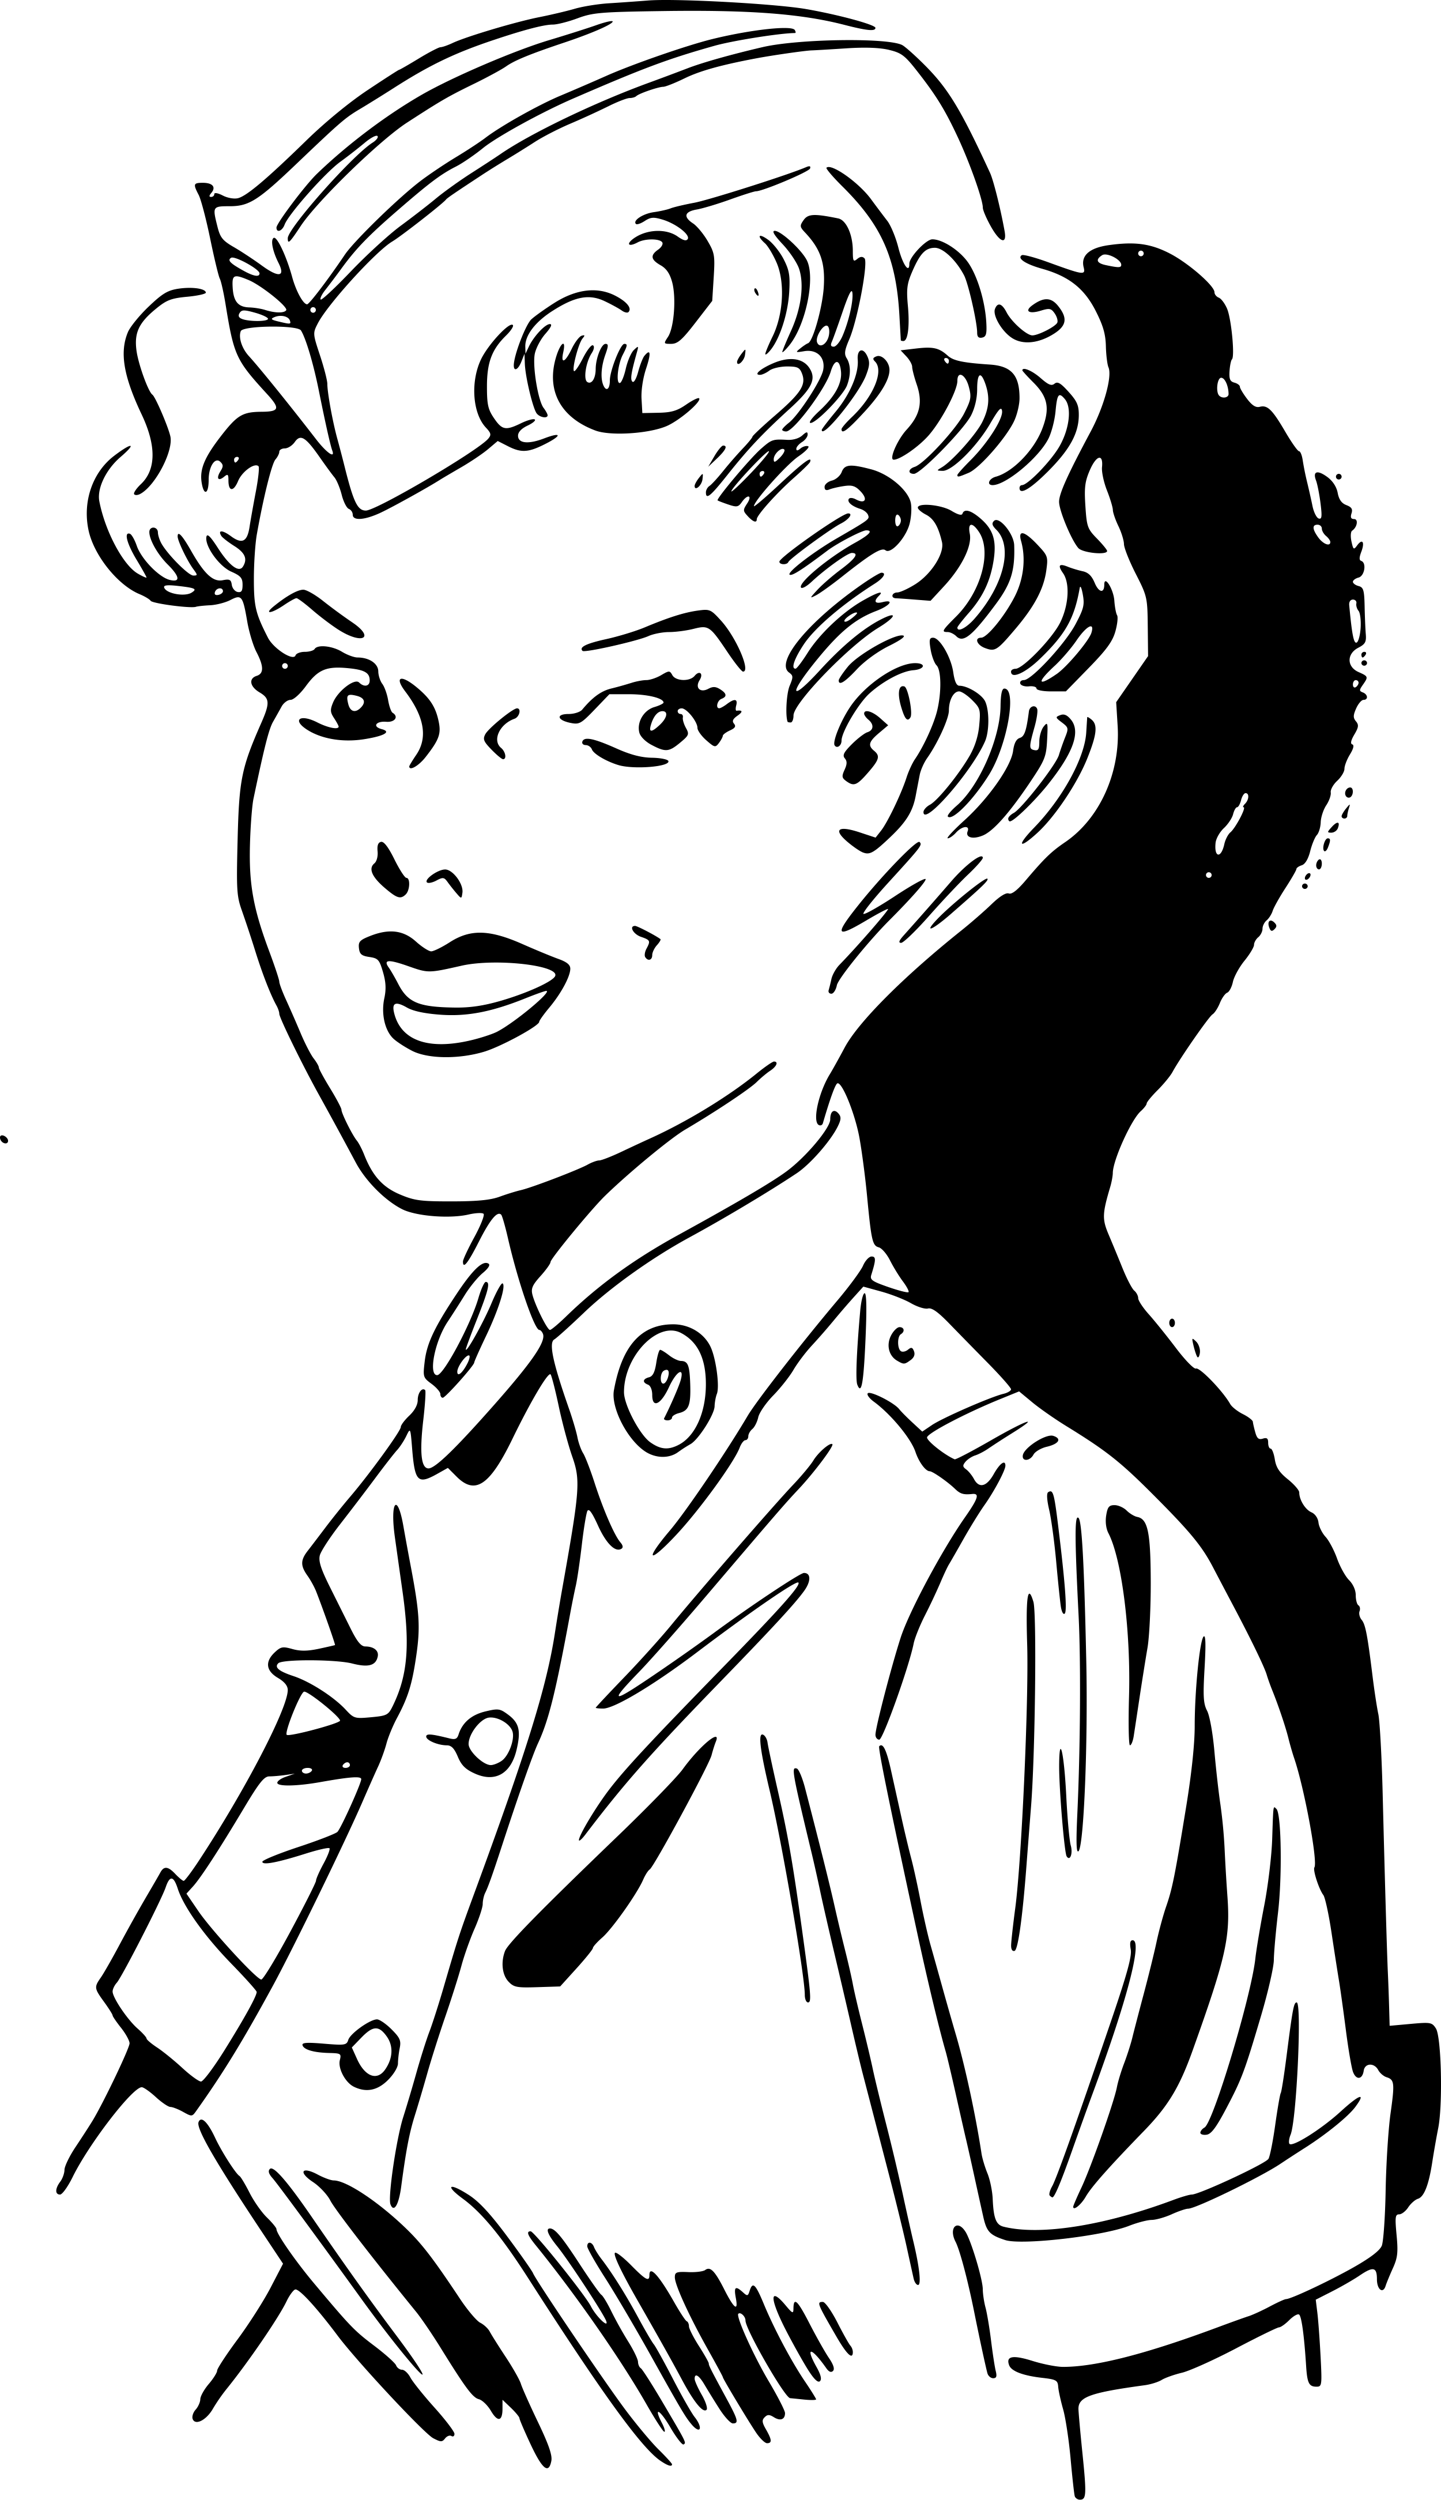 <svg xmlns="http://www.w3.org/2000/svg" width="172.224" height="298.74" viewBox="0 0 161.46 280.069"><path d="M74.108.002c-.607.006-1.118.024-1.502.055-1.218.097-3.196.238-4.393.312-1.198.075-2.907.35-3.8.61-.89.26-2.689.685-3.994.944-2.652.526-8.172 2.173-9.703 2.894-.55.259-1.157.47-1.351.47-.195 0-1.292.57-2.438 1.266-1.147.697-2.138 1.266-2.203 1.266-.065 0-1.653 1.023-3.529 2.273-2.081 1.387-4.769 3.596-6.893 5.668-4.42 4.307-6.66 6.2-7.629 6.443-.438.11-1.171-.018-1.713-.298-.54-.279-.947-.35-.947-.165 0 .179-.16.325-.355.325-.25 0-.242-.136.027-.46.54-.65.136-1.123-.957-1.123-1.06 0-1.106.133-.467 1.358.254.485.833 2.685 1.287 4.888.453 2.203.94 4.228 1.083 4.5.142.27.431 1.56.643 2.867.936 5.757 1.162 6.245 4.648 10.051 1.493 1.63 1.387 1.976-.606 1.99-2.13.014-2.731.37-4.52 2.673-1.897 2.443-2.452 3.784-2.194 5.306.25 1.485.778 1.247.778-.351 0-1.501.72-2.601 1.316-2.013.335.33.335.524 0 1.06-.497.795-.248 1.153.418.601.41-.341.482-.28.482.411 0 1.268.566 1.304 1.082.07.445-1.064 1.857-2.086 2.288-1.654.111.11-.023 1.38-.297 2.82-.275 1.442-.594 3.235-.71 3.988-.256 1.665-.839 1.95-2.094 1.021-.939-.694-1.487-.706-1.065-.023.119.193.774.703 1.456 1.133 1.215.767 1.5 1.456.959 2.311-.446.703-1.517-.1-2.812-2.11-.831-1.29-1.193-1.64-1.275-1.237-.208 1.025 1.415 3.302 2.785 3.907 1.055.465 1.266.71 1.266 1.47 0 .698-.13.888-.554.807-.305-.058-.599-.42-.654-.803-.083-.586-.244-.668-1.01-.515-1.089.218-2.076-.699-3.548-3.293-.984-1.736-1.52-2.304-1.508-1.601.01.516 1.064 2.706 1.764 3.659.487.663.486.712-.01.712-.539 0-2.866-2.34-3.57-3.59-.212-.376-.39-.933-.396-1.238-.014-.693-.96-.74-.96-.047 0 .872.927 2.51 2.058 3.635 1.358 1.352 1.45 2.025.236 1.731-1.207-.293-3.195-2.346-3.704-3.826-.233-.678-.58-1.285-.773-1.35-.681-.226-.336 1.106.758 2.922.61 1.012 1.108 1.902 1.108 1.978 0 .075-.44-.12-.979-.434-1.648-.963-3.664-4.755-4.308-8.104-.277-1.436.743-3.56 2.384-4.967 1.847-1.583 1.305-1.674-.728-.122-2.428 1.854-3.555 5.149-2.859 8.364.604 2.79 3.254 6.105 5.696 7.126.587.245 1.151.582 1.254.748.19.306 4.493.877 5.08.674.174-.06.886-.138 1.583-.172.696-.033 1.72-.298 2.277-.586 1.255-.65 1.39-.477 1.886 2.408.203 1.178.666 2.713 1.03 3.412.833 1.596.841 2.419.03 2.676-.928.295-.772 1.207.317 1.85 1.145.677 1.176 1.198.2 3.414-2.216 5.031-2.484 6.343-2.654 13.014-.146 5.745-.107 6.394.494 8.072a146.521 146.521 0 011.493 4.516c.8 2.56 1.71 4.888 2.377 6.09.168.302.305.71.305.905 0 .44 2.521 5.6 4.394 8.991a590.358 590.358 0 014.176 7.677c1.101 2.063 3.242 4.223 5.166 5.213 1.546.796 5.33 1.103 7.475.609.783-.181 1.538-.215 1.677-.077.14.14-.322 1.308-1.024 2.597-.703 1.288-1.28 2.52-1.282 2.738-.01.91.547.215 1.787-2.228 1.257-2.478 2.059-3.445 2.494-3.01.11.11.456 1.317.768 2.68 1.096 4.784 2.965 10.235 3.508 10.235.13 0 .311.2.404.443.368.957-1.539 3.598-6.876 9.529-3.43 3.81-5.285 5.54-5.946 5.54-.825 0-1.014-1.739-.588-5.407.205-1.761.3-3.274.213-3.361-.345-.346-.834.304-.834 1.11 0 .538-.35 1.186-.95 1.75-.522.494-.95 1.067-.95 1.276 0 .44-3.5 5.261-5.65 7.783-.81.949-2.068 2.516-2.796 3.482-.728.966-1.618 2.135-1.978 2.597-.818 1.051-.824 1.673-.03 2.789.345.483.786 1.288.982 1.79.79 2.022 2.169 5.945 2.103 5.985-.038.023-.853.21-1.81.414-1.272.27-2.07.279-2.962.03-1.09-.306-1.3-.266-1.978.37-1.111 1.044-.986 2.072.35 2.86.738.436 1.107.889 1.107 1.36 0 2.067-4.833 11.342-9.986 19.164-.807 1.225-1.561 2.225-1.676 2.222-.115-.003-.55-.365-.965-.803-.798-.841-1.257-.875-1.657-.123-.134.251-.871 1.524-1.639 2.83a172.148 172.148 0 00-2.913 5.224c-.834 1.567-1.781 3.227-2.104 3.689-.767 1.1-.753 1.21.363 2.75.523.721.95 1.399.95 1.506 0 .107.427.734.95 1.393.522.66.95 1.44.95 1.732 0 .55-2.975 6.764-4.173 8.715-.374.61-1.227 1.926-1.894 2.925-.668 1-1.22 2.14-1.225 2.533-.006.394-.219.992-.475 1.33-.587.777-.596 1.443-.02 1.443.245 0 .883-.89 1.417-1.979 1.817-3.7 6.708-10.053 7.737-10.049.205.001.916.5 1.578 1.108.663.609 1.4 1.106 1.637 1.106.237 0 .877.25 1.422.554.959.536 1.006.534 1.442-.079 3.062-4.303 5.239-7.856 8.63-14.087 2.234-4.108 8.125-16.204 10.02-20.577.642-1.48 1.431-3.26 1.755-3.957.323-.697.742-1.85.93-2.562.187-.713.714-1.996 1.171-2.85 1.272-2.378 1.715-3.819 2.185-7.093.451-3.15.347-4.78-.64-9.972-.265-1.393-.63-3.387-.813-4.432-.672-3.856-1.518-2.796-.959 1.202.2 1.429.585 4.164.857 6.08.86 6.074.579 9.418-1.08 12.82-.508 1.044-.65 1.12-2.437 1.287-1.83.17-1.933.14-2.848-.846-1.336-1.439-3.986-3.143-5.85-3.762-1.657-.55-2.164-.979-1.702-1.44.459-.46 6.464-.438 8.288.03 1.818.466 2.653.23 2.857-.804.126-.643-.449-1.1-1.393-1.107-.479-.004-.91-.526-1.637-1.984l-2.332-4.676c-1.016-2.04-1.292-2.904-1.131-3.544.117-.465 1.135-2.029 2.264-3.475a337.75 337.75 0 003.934-5.162c1.035-1.393 2.142-2.814 2.458-3.158.317-.344.782-1.056 1.036-1.583.457-.95.463-.937.653 1.417.3 3.715.637 4.051 2.827 2.82l1.177-.661.978.978c2.09 2.09 3.72.987 6.262-4.245 2.037-4.191 4.004-7.515 4.267-7.21.116.135.529 1.741.916 3.57.387 1.827 1.064 4.356 1.506 5.618.949 2.714.874 3.679-1.194 15.275a265 265 0 00-.754 4.59c-.927 5.97-3.125 13.054-9.035 29.124-1.677 4.56-1.812 4.976-3.449 10.587-.53 1.819-1.24 4.027-1.576 4.907-.337.88-.992 2.954-1.457 4.608a172.158 172.158 0 01-1.457 4.907c-.773 2.4-1.744 9.008-1.44 9.798.376.982.927.083 1.199-1.956.553-4.143.91-6.014 1.527-7.983.358-1.14.992-3.286 1.41-4.766.416-1.48 1.321-4.329 2.01-6.33.69-2.003 1.502-4.567 1.807-5.7.304-1.13.965-2.994 1.469-4.14.503-1.145.915-2.393.915-2.774 0-.38.124-.939.275-1.241.335-.671.818-2.026 1.834-5.14 1.885-5.78 3.49-10.346 4.087-11.627 1.205-2.587 1.984-5.733 3.627-14.648.176-.958.45-2.311.608-3.008.158-.696.462-2.762.674-4.59.213-1.828.494-3.53.624-3.782.166-.318.527.18 1.186 1.634.916 2.018 1.936 3.032 2.624 2.606.218-.134.178-.382-.118-.726-.67-.78-1.922-3.666-2.883-6.649-.468-1.454-1.046-2.95-1.282-3.324-.237-.374-.526-1.18-.643-1.788-.117-.61-.537-2.034-.933-3.166-1.838-5.256-2.302-7.442-1.655-7.809.257-.145 1.754-1.494 3.327-2.998 2.941-2.812 7.579-6.125 11.758-8.4 4.007-2.182 8.963-5.143 12.07-7.212 1.501-1 3.77-3.58 4.586-5.214.392-.786.416-1.094.115-1.457-.499-.6-.943-.303-.943.633 0 .964-2.648 4.134-4.816 5.764-1.623 1.221-5.517 3.513-12.193 7.177-5.003 2.746-8.96 5.619-12.575 9.129-.863.838-1.681 1.523-1.82 1.523-.297 0-1.662-2.75-1.966-3.96-.171-.682.002-1.077.91-2.082.616-.682 1.12-1.39 1.12-1.572 0-.37 4.59-5.942 6.115-7.423 2.685-2.608 7.337-6.45 8.978-7.415 3.39-1.994 7.217-4.541 8.017-5.335.435-.432 1.112-.998 1.503-1.256.723-.477.95-1.031.424-1.031-.158 0-1.033.605-1.944 1.345-3.187 2.59-7.894 5.453-12.013 7.307-.61.275-2.023.933-3.142 1.463-1.12.53-2.237.965-2.484.965-.247 0-.828.21-1.29.467-1.089.605-6.299 2.594-7.505 2.865-.513.116-1.574.445-2.357.731-1.037.38-2.503.522-5.382.525-3.5.003-4.17-.088-5.8-.778-1.926-.814-3.068-2.085-3.997-4.443-.24-.61-.61-1.322-.823-1.583-.52-.64-1.726-3.06-1.726-3.464 0-.178-.57-1.255-1.266-2.393-.697-1.138-1.267-2.19-1.267-2.337 0-.147-.263-.608-.585-1.023-.322-.415-.975-1.681-1.451-2.813a157.298 157.298 0 00-1.63-3.726c-.421-.918-.766-1.844-.767-2.058 0-.214-.508-1.742-1.126-3.396-1.78-4.765-2.275-7.485-2.162-11.872.054-2.089.232-4.44.396-5.223 1.22-5.816 1.726-7.806 2.196-8.63.297-.52.725-1.285.952-1.698.227-.413.679-.752 1.002-.752.34 0 1.073-.659 1.73-1.554 1.336-1.82 2.263-2.222 4.623-2.006 1.925.176 2.52.503 2.52 1.383 0 .665-.63.787-1.188.23-.5-.5-2.381.946-2.918 2.243-.34.82-.323 1.086.112 1.749.282.43.512.858.512.951 0 .371-1.2.136-2.383-.468-2.012-1.025-2.9-.247-1.02.894 1.63.99 3.969 1.353 6.294.98 2.252-.36 3.053-.832 1.92-1.129-1.05-.274-.64-.912.527-.818.967.078 1.42-.572.705-1.013-.159-.098-.383-.735-.498-1.414-.115-.68-.407-1.498-.65-1.818-.243-.321-.447-.953-.452-1.403-.01-.878-1.02-1.554-2.32-1.556-.384 0-1.164-.286-1.734-.633-1.102-.672-2.755-.842-3.08-.316-.107.174-.602.316-1.1.316-.497 0-.964.179-1.038.396-.23.683-2.46-.745-3.091-1.978-1.39-2.717-1.577-3.502-1.577-6.606 0-1.706.15-3.945.332-4.975.73-4.116 1.672-7.915 2.083-8.388.24-.275.434-.667.434-.87 0-.204.277-.372.616-.372.338 0 .838-.318 1.111-.707.647-.924 1.205-.587 2.793 1.686.657.942 1.403 1.961 1.657 2.264.253.304.62 1.184.815 1.957.195.773.553 1.482.797 1.576a.752.752 0 01.442.654c0 .701 1.318.611 3.09-.21 1.295-.601 5.27-2.804 6.724-3.727.261-.165 1.33-.796 2.374-1.401 1.045-.606 2.385-1.51 2.978-2.011l1.078-.91 1.126.573c1.509.77 2.298.724 4.199-.24 1.92-.973 1.83-1.37-.14-.618-1.762.673-2.91.552-2.91-.307 0-.406.384-.81 1.078-1.138.592-.28.947-.589.79-.687-.159-.097-.847.095-1.53.427-1.727.84-2.123.766-3.028-.563-.673-.986-.792-1.522-.792-3.559 0-2.696.545-4.146 2.148-5.713.535-.523.873-1.05.752-1.17-.385-.386-2.788 2.209-3.568 3.853-1.195 2.522-.942 6.052.549 7.639.578.615.621.81.274 1.23-1.128 1.358-12.54 8.067-13.723 8.067-.94 0-1.39-.947-2.416-5.065-.195-.784-.55-2.137-.79-3.008-.522-1.905-1.112-5.15-1.112-6.123 0-.387-.369-1.821-.82-3.186-.812-2.457-.814-2.49-.237-3.607 1.1-2.13 6.494-8.058 8.326-9.152 1.013-.605 5.643-4.218 6.027-4.703.146-.185.86-.673 4.138-2.828a92.849 92.849 0 012.727-1.703c.838-.502 2.236-1.373 3.107-1.937.87-.564 2.651-1.48 3.957-2.034a92.736 92.736 0 004.24-1.941c1.025-.513 2.105-.932 2.4-.932.295 0 .633-.097.752-.216.29-.29 2.463-1.04 3.03-1.045.247-.003 1.316-.427 2.374-.943 1.717-.836 4.029-1.484 7.94-2.227 1.864-.354 5.602-.891 6.33-.91.349-.01 2.077-.112 3.842-.227 2.116-.14 3.747-.082 4.795.17 1.391.333 1.777.623 3.12 2.336 2.167 2.762 3.155 4.365 4.604 7.471 1.339 2.87 2.79 6.956 2.795 7.868.002.3.435 1.297.962 2.217.984 1.715 1.75 1.936 1.48.427-.445-2.486-1.247-5.7-1.63-6.532-3.24-7.028-4.651-9.373-7.19-11.945-1.108-1.122-2.299-2.19-2.647-2.375-1.612-.852-11.67-.704-15.67.23-3.539.827-6.723 1.725-8.39 2.368a301.451 301.451 0 01-4.273 1.598c-6.11 2.227-13.366 5.715-16.726 8.039-.464.32-1.912 1.266-3.218 2.101-1.306.836-3.086 2.112-3.957 2.836-.87.725-2.654 2.105-3.963 3.069-1.309.963-3.82 3.26-5.58 5.103-1.76 1.844-3.285 3.268-3.389 3.164-.103-.103.128-.587.515-1.074a94.908 94.908 0 001.812-2.404c1.659-2.272 3.012-3.671 6.331-6.544 3.591-3.109 4.802-4.017 6.513-4.889.709-.36 2.062-1.285 3.007-2.053 1.568-1.274 6.559-4.017 10.108-5.556C72.155 7.6 74.795 6.615 80.046 5.133c2.068-.583 7.411-1.43 9.028-1.43.105 0 .094-.154-.024-.344-.334-.542-4.891-.043-9.183 1.005-2.831.691-8.945 2.81-11.927 4.134a308.227 308.227 0 01-5.138 2.221c-2.436 1.017-6.677 3.396-8.398 4.712-.61.466-2.105 1.448-3.324 2.183-1.219.735-2.998 1.93-3.955 2.657-2.459 1.866-7.442 6.716-8.48 8.254-1.889 2.8-3.996 5.57-4.235 5.57-.435 0-1.246-1.484-1.677-3.067-.63-2.311-1.71-4.596-2.07-4.373-.367.226-.123 1.482.545 2.807.785 1.557.03 1.678-1.861.297-.931-.68-2.352-1.615-3.157-2.08-1.24-.716-1.518-1.062-1.82-2.262-.575-2.285-.56-2.312 1.381-2.312 2.149 0 3.173-.65 7.431-4.713 4.964-4.736 5.484-5.187 7.135-6.169.87-.517 2.58-1.579 3.798-2.358 4.042-2.586 6.831-3.926 11.239-5.398 3.443-1.15 5.609-1.713 6.595-1.713.476 0 1.716-.315 2.755-.701 1.716-.637 2.58-.712 9.486-.812 9.777-.143 15.558.294 20.399 1.54 2.567.661 3.501.752 3.501.34 0-.35-4.158-1.477-7.755-2.102C87.315.494 78.355-.038 74.108.002zm-5.602 2.364c-.277.012-.926.181-1.677.447-1.001.354-3.387 1.112-5.302 1.685-3.868 1.158-10.808 4.13-14.242 6.102-3.998 2.295-8.347 5.574-11.776 8.878-1.307 1.258-4.531 5.542-4.531 6.018 0 .633.641.401.911-.328.43-1.16 4.524-5.786 6.211-7.017a60.143 60.143 0 002.77-2.157c.651-.55 1.292-.89 1.424-.754.131.135-.118.472-.553.747-2.242 1.418-9.497 9.595-9.497 10.703 0 .717.193.533 1.458-1.38 1.833-2.772 8.848-9.592 11.906-11.574 3.852-2.497 4.568-2.913 7.53-4.36 1.48-.724 3.09-1.599 3.578-1.944.943-.669 2.704-1.388 6.552-2.677 3.024-1.013 5.381-2.04 5.381-2.347 0-.033-.05-.046-.143-.042zM90.655 18.63c-.081.004-.2.04-.357.108-2.017.863-10.827 3.665-12.51 3.98-1.109.206-2.3.489-2.649.627-.348.14-1.193.33-1.877.425-1.217.17-2.39.94-2.01 1.32.105.105.55-.043.986-.329.665-.435.99-.46 2.006-.155 1.503.452 3.11 1.697 2.813 2.178-.153.248-.496.162-1.119-.28-1.212-.864-3.249-.84-4.696.053-1.134.702-.946 1.217.218.594.816-.437 2.474-.434 2.745.004.117.188-.089.552-.456.81-.91.636-.835 1.125.265 1.751.656.373 1.037.93 1.3 1.9.469 1.734.216 5.083-.463 6.119-.51.778-.504.792.36.79.718-.002 1.215-.438 2.735-2.408l1.857-2.406.165-2.635c.152-2.442.102-2.74-.685-4.084-.467-.797-1.2-1.678-1.626-1.958-1.122-.735-.966-1.325.41-1.56.653-.112 2.337-.617 3.743-1.123 1.405-.505 2.71-.92 2.898-.92.753 0 5.933-2.183 6.056-2.553.058-.174.025-.256-.11-.249zm2.26.085c-.137-.013-.243.01-.31.077-.09.09.72 1.042 1.802 2.114 4.4 4.365 6.012 8.021 6.37 14.455l.157 2.77c.003.043.133.079.288.079.504 0 .715-1.653.504-3.939-.174-1.885-.1-2.482.476-3.817.886-2.056 1.489-2.69 2.553-2.69.915 0 2.396 1.403 3.274 3.102.473.914 1.458 5.24 1.458 6.404 0 .47.165.636.554.556.45-.093.539-.403.473-1.646-.125-2.374-.98-5.225-2.017-6.733-.943-1.371-2.875-2.634-4.03-2.634-.698 0-2.578 1.99-2.578 2.729 0 1.188-.76.07-1.235-1.813-.286-1.136-.845-2.484-1.243-2.994-.397-.511-1.216-1.6-1.82-2.422-1.198-1.632-3.713-3.507-4.676-3.598zm-1.759 5.38c-.571.028-.868.213-1.115.566-.45.643-.436.753.184 1.413 1.726 1.837 2.254 3.395 2.074 6.121-.152 2.297-1.218 6.08-1.765 6.264-.148.05-.538.31-.867.577-.561.456-.534.475.437.312 1.45-.245 2.41.717 2.127 2.128-.238 1.18-2.747 5.032-3.835 5.888-.414.326-.753.679-.753.784 0 .106.2.192.442.192.85 0 4.422-4.791 4.992-6.695.43-1.435 1.013-1.449 1.154-.028.132 1.33-.68 2.81-2.428 4.428-.833.77-1.25 1.345-.976 1.345.653 0 3.667-3.113 4.08-4.214.438-1.167.424-2.299-.036-3.036-.298-.476-.24-.897.292-2.134.919-2.137 2.14-8.624 1.704-9.06-.233-.232-.48-.211-.82.072-.428.354-.49.24-.49-.91 0-1.822-.735-3.452-1.64-3.637-1.345-.275-2.19-.404-2.761-.376zm-4.348 1.769c-.353 0-.065.483.906 1.521.783.837 1.603 2.069 1.824 2.738.584 1.77.238 4.422-.908 6.949-.542 1.196-.981 2.262-.975 2.369.006.106.352-.223.769-.733 1.872-2.29 2.97-7.628 1.969-9.565-.618-1.195-2.896-3.28-3.585-3.28zm-1.562.561c-.258-.031-.14.286.469.837.332.3.92 1.282 1.306 2.18.95 2.208.752 5.792-.457 8.263-.45.922-.816 1.804-.813 1.961.004.157.287-.071.63-.506 1.03-1.311 1.907-4.057 2.046-6.413.111-1.87.014-2.454-.61-3.682-.408-.803-1.184-1.785-1.724-2.182-.402-.295-.692-.439-.847-.458zm41.447.85c-.74-.004-1.547.062-2.473.193-2.152.304-3.126 1.166-2.8 2.478.227.913-.004.88-3.982-.568-1.46-.531-2.785-.886-2.944-.788-.564.349.4.997 2.26 1.518 3.005.843 4.73 2.199 6.013 4.721.833 1.639 1.11 2.592 1.144 3.957.025.99.156 2.055.29 2.368.434 1.012-.509 4.42-1.987 7.187-2.603 4.869-3.547 6.966-3.547 7.882 0 .976 1.37 4.273 2.152 5.176.473.547 3.23.828 3.23.33 0-.123-.511-.748-1.135-1.387-1.065-1.09-1.146-1.319-1.299-3.654-.135-2.074-.05-2.747.503-4.021.732-1.685 1.518-1.87 1.359-.32-.053.519.196 1.688.554 2.596.358.908.656 1.895.662 2.194.006.298.286 1.112.622 1.809.337.696.617 1.605.623 2.02.006.415.6 1.911 1.321 3.324 1.278 2.506 1.311 2.652 1.345 5.894l.035 3.324-1.787 2.582-1.787 2.582.163 2.641c.324 5.233-2.003 10.396-5.875 13.039-1.575 1.075-2.29 1.767-4.447 4.308-.932 1.097-1.548 1.571-1.877 1.445-.312-.12-1.013.318-1.937 1.21-.796.769-2.315 2.092-3.376 2.94-6.51 5.207-11.565 10.28-13.08 13.126-.594 1.116-1.34 2.457-1.658 2.98-1.256 2.062-1.957 5.24-1.252 5.676.195.12.409.032.476-.196.849-2.892 1.408-4.417 1.638-4.469.538-.12 1.972 3.443 2.458 6.11.27 1.48.653 4.401.852 6.49.48 5.042.607 5.595 1.32 5.782.329.086.893.743 1.254 1.46.36.718 1.01 1.778 1.442 2.355.433.577.717 1.12.63 1.206-.085.086-1.104-.172-2.262-.575-1.825-.633-2.08-.815-1.908-1.364.531-1.692.537-2.057.03-2.057-.278 0-.71.463-.956 1.029-.248.565-1.532 2.31-2.854 3.878-3.972 4.705-9.1 11.295-10.071 12.94-2.4 4.066-6.914 10.725-8.702 12.836-2.927 3.454-2.41 3.822.702.499 2.597-2.774 6.469-8.1 7.105-9.774.174-.458.462-.831.64-.831.179 0 .325-.197.325-.437s.204-.605.454-.813c.25-.207.547-.799.66-1.314.114-.516.87-1.617 1.683-2.448.812-.83 1.832-2.122 2.268-2.87.435-.747 1.36-1.973 2.057-2.723a71.144 71.144 0 002.375-2.715 89.332 89.332 0 012.249-2.618l1.142-1.266 2.024.558c1.113.307 2.607.893 3.319 1.304.712.41 1.567.677 1.9.592.43-.11 1.112.37 2.38 1.678.978 1.008 2.937 3.011 4.354 4.451 1.416 1.44 2.575 2.755 2.575 2.923 0 .167-.391.398-.87.512-1.424.34-6.8 2.69-7.982 3.488l-1.097.74-1.108-1.025c-.61-.564-1.278-1.238-1.484-1.5-.575-.726-3.229-2.064-3.511-1.77-.138.144.164.565.67.936 1.918 1.407 4.16 4.112 4.671 5.634.381 1.135 1.138 2.165 1.593 2.165.323 0 2 1.166 2.845 1.979.587.565.94.67 1.92.57.853-.087.675.49-.811 2.617-2.606 3.732-6.283 10.613-7.208 13.49-1.063 3.303-2.817 10.062-2.82 10.864-.001.305.191.554.428.554.412 0 3.332-8.165 3.85-10.763.12-.61.692-2.034 1.27-3.166a68.4 68.4 0 001.717-3.64c.367-.871.801-1.797.964-2.058.162-.261.897-1.543 1.634-2.85.736-1.305 1.792-3.015 2.346-3.798 1.107-1.564 2.35-3.903 2.35-4.42 0-.716-.628-.264-1.304.938-.801 1.426-1.642 1.636-2.218.554-.209-.392-.6-.876-.87-1.074-.407-.3-.42-.446-.078-.859.227-.273.717-.594 1.09-.712.373-.118 1.036-.465 1.475-.772a83.637 83.637 0 012.652-1.715c3.314-2.068 1.664-1.515-2.333.78-2.14 1.23-3.984 2.195-4.097 2.146-1.165-.506-3.153-2.089-3.094-2.464.076-.483 4.372-2.73 8.2-4.287l2.113-.86 1.482 1.228c.816.676 2.525 1.87 3.798 2.653 4.474 2.754 6.038 3.986 9.646 7.598 4.233 4.237 5.552 5.834 6.802 8.23.5.958 1.512 2.881 2.25 4.274 2 3.78 3.498 6.866 3.763 7.756.129.435.408 1.219.62 1.741.692 1.712 1.494 4.092 1.814 5.382.173.696.46 1.693.639 2.216 1.134 3.317 2.672 11.61 2.273 12.255-.186.302.5 2.426 1.002 3.098.195.261.6 2.113.901 4.116.301 2.002.677 4.424.836 5.381.16.958.513 3.49.787 5.63.273 2.138.635 4.251.803 4.695.357.938 1.049.856 1.196-.14.127-.869 1.178-.917 1.628-.076.18.336.6.698.932.803.887.282.926.645.438 4.125-.243 1.742-.486 5.588-.54 8.548-.054 2.96-.248 5.75-.43 6.2-.224.55-1.257 1.344-3.131 2.409-2.686 1.526-7.047 3.579-7.602 3.579-.146 0-.967.373-1.825.83-.858.456-1.925.945-2.372 1.086-.446.141-2.023.708-3.503 1.259-8.01 2.982-13.62 4.417-17.278 4.42-.711.001-2.254-.3-3.43-.669-2.212-.694-3.009-.543-2.61.496.254.661 1.551 1.153 3.69 1.399 1.572.18 1.748.278 1.8.992.032.436.28 1.575.553 2.533.272.957.649 3.45.837 5.54.188 2.09.398 3.977.466 4.194.068.218.326.396.574.396.73 0 .761-.56.285-5.223-.25-2.438-.45-4.684-.445-4.99.018-1.31 1.391-1.793 7.427-2.615.665-.09 1.52-.357 1.9-.593.38-.236 1.403-.6 2.274-.807.87-.208 3.597-1.437 6.06-2.73 2.462-1.295 4.628-2.353 4.813-2.353.185 0 .7-.364 1.145-.808.444-.445.938-.729 1.097-.63.278.171.572 2.305.794 5.761.124 1.934.32 2.325 1.164 2.325.603 0 .624-.154.455-3.403-.098-1.872-.26-4.065-.36-4.874l-.181-1.47 1.845-.939c1.015-.516 2.405-1.318 3.088-1.782 1.514-1.027 1.923-.935 1.923.436 0 1.15.683 1.67.971.74.1-.318.466-1.209.814-1.978.533-1.178.6-1.767.416-3.72-.188-2.004-.149-2.32.287-2.32.278 0 .735-.351 1.015-.78.281-.428.771-.861 1.09-.962.694-.22 1.216-1.554 1.608-4.115.16-1.045.46-2.754.666-3.799.526-2.66.351-10.222-.259-11.171-.439-.684-.597-.712-2.824-.51l-2.36.214-.061-2.181c-.035-1.2-.097-2.892-.138-3.763-.098-2.065-.341-10.433-.579-19.944-.104-4.179-.324-8.239-.488-9.022-.165-.784-.448-2.635-.631-4.115-.59-4.789-.812-5.94-1.237-6.454-.23-.277-.337-.714-.238-.972.099-.258.043-.553-.123-.656-.167-.103-.303-.612-.303-1.132 0-.573-.296-1.242-.75-1.696-.412-.412-1.017-1.503-1.345-2.424-.328-.921-.908-2.013-1.29-2.427-.381-.415-.738-1.134-.791-1.598-.058-.503-.377-.967-.79-1.148-.694-.305-1.366-1.4-1.366-2.229 0-.244-.571-.905-1.27-1.467-.956-.768-1.32-1.323-1.466-2.23-.106-.666-.318-1.21-.47-1.21-.151 0-.276-.294-.276-.654 0-.497-.143-.609-.596-.465-.457.145-.654-.017-.844-.692-.137-.484-.26-1.022-.275-1.196-.014-.174-.517-.562-1.118-.862-.6-.3-1.242-.809-1.424-1.132-.826-1.458-3.41-4.133-3.834-3.97-.215.083-1.217-.945-2.243-2.303-1.02-1.349-2.388-3.048-3.04-3.776-.654-.728-1.188-1.54-1.188-1.804s-.2-.646-.445-.85c-.245-.202-.83-1.324-1.302-2.491a278.937 278.937 0 00-1.567-3.792c-.731-1.721-.71-2.336.176-5.318.16-.535.29-1.247.294-1.583.01-1.424 2.056-5.949 3.125-6.912.368-.331.669-.723.669-.87 0-.147.555-.823 1.233-1.501.678-.678 1.426-1.59 1.662-2.029.82-1.52 4.074-6.206 4.485-6.457.227-.14.596-.706.819-1.259.223-.553.593-1.078.822-1.165.23-.088.517-.633.64-1.21.124-.578.707-1.645 1.297-2.37.59-.726 1.071-1.528 1.071-1.782s.214-.639.475-.855c.261-.217.475-.645.475-.95 0-.306.209-.729.463-.94.255-.211.56-.692.678-1.068.118-.376.765-1.53 1.437-2.566.672-1.036 1.22-1.988 1.22-2.116 0-.128.27-.317.6-.422.38-.12.725-.696.947-1.58.193-.765.53-1.579.748-1.81.218-.23.412-.876.43-1.434.018-.557.298-1.412.621-1.9.324-.486.55-1.133.503-1.436-.048-.303.277-.89.723-1.303.446-.413.812-1.02.812-1.348 0-.328.277-1.05.616-1.605.4-.656.49-1.05.261-1.126-.233-.077-.153-.456.232-1.108.48-.813.513-1.076.181-1.476-.327-.394-.324-.667.021-1.445.234-.528.604-.96.822-.96.553 0 .5-.613-.072-.833-.416-.16-.416-.258 0-.852.63-.9.615-.945-.48-1.43-1.329-.588-1.343-2.046-.027-2.727.77-.399.909-.647.837-1.512-.048-.569-.107-1.98-.131-3.135-.04-1.813-.132-2.122-.679-2.265-.348-.091-.633-.305-.633-.475 0-.17.285-.384.633-.475.68-.177.916-1.66.297-1.866-.236-.08-.233-.383.01-1.02.411-1.085.128-1.527-.461-.72-.386.527-.438.492-.642-.437-.122-.555-.089-1.098.073-1.207.575-.386.727-1.306.217-1.306-.342 0-.427-.187-.285-.633.152-.478.013-.704-.572-.927-.535-.203-.836-.624-.975-1.368-.127-.678-.553-1.334-1.155-1.778-1.115-.824-1.67-.657-1.273.385.15.397.378 1.55.504 2.562.187 1.495.148 1.813-.208 1.696-.24-.079-.55-.702-.69-1.385-.139-.683-.41-1.883-.6-2.667a31.446 31.446 0 01-.495-2.453c-.08-.566-.266-1.03-.413-1.03-.148 0-.837-.973-1.532-2.163-1.464-2.506-2.006-3.038-2.866-2.814-.442.116-.853-.141-1.425-.891-.442-.58-.805-1.19-.805-1.355 0-.165-.277-.373-.617-.462-.485-.127-.602-.402-.545-1.285.04-.618.162-1.215.273-1.325.334-.334-.067-4.522-.542-5.66-.244-.584-.664-1.146-.931-1.249-.268-.103-.487-.378-.487-.61 0-.72-2.908-3.25-4.965-4.32-1.494-.776-2.792-1.134-4.42-1.146zm1.155.805a.317.317 0 010 .633.317.317 0 01-.317-.316c0-.174.143-.317.317-.317zm-3.959.436c.678.043 1.743.674 1.743 1.154 0 .336-.291.342-1.741.031-1.024-.218-1.166-.624-.391-1.113.097-.061.233-.082.39-.072zm-97.893.34c.636-.034 3.082 1.333 3.082 1.77 0 .456-.667.336-1.87-.336-1.435-.8-1.75-1.137-1.313-1.407a.216.216 0 01.101-.027zm.544 2.1c.276.011.694.16 1.316.42 1.421.594 4.438 3.015 4.212 3.38-.21.34-1.246.327-2.357-.028-.435-.14-1.236-.268-1.781-.285-1.256-.04-1.773-.666-1.862-2.255-.05-.881.013-1.249.472-1.231zm-5.412 1.298a8.46 8.46 0 00-1.128.091c-1.213.182-1.803.536-3.346 2.009-1.031.983-2.076 2.27-2.322 2.86-.943 2.257-.498 4.925 1.542 9.227 1.654 3.488 1.623 6.19-.09 7.805-.502.475-.842.98-.755 1.12.088.142.4.128.693-.031 1.682-.907 3.724-4.814 3.367-6.44-.239-1.089-1.68-4.437-2.009-4.67-.47-.333-1.584-3.42-1.787-4.948-.264-1.993.255-3.106 2.19-4.69 1.188-.974 1.702-1.17 3.487-1.338 1.151-.107 2.093-.315 2.093-.46 0-.34-.857-.55-1.935-.535zm63.472.044a.073.073 0 00-.034.02c-.083.084-.058.304.057.49.312.504.495.406.28-.152-.09-.235-.217-.38-.303-.358zm-18.063.227c-1.395-.028-2.892.446-4.42 1.413-1.02.647-2.18 1.473-2.575 1.835-.648.595-1.973 4.06-1.973 5.161 0 .74.49.494.855-.429l.344-.87.039 1.107c.051 1.488.914 5.082 1.344 5.6.37.445 1.224.571 1.207.178-.006-.13-.209-.5-.451-.82-.621-.819-1.25-4.648-.99-6.03.119-.636.652-1.653 1.183-2.258.633-.721.81-1.102.512-1.102-.529 0-1.821 1.387-2.36 2.533l-.373.791-.02-.791c-.033-1.273 1.102-2.766 3.048-4.01 2.535-1.622 4.11-1.914 5.856-1.085.749.356 1.604.824 1.9 1.04.297.216.635.296.752.18.425-.426-.183-1.177-1.496-1.847a5.436 5.436 0 00-2.382-.596zm28.87.097a.041.041 0 01.03.002c.032.014.056.07.07.166.128.907-.405 3.238-1.112 4.866-.284.653-.723 1.187-.977 1.187-.322 0-.386-.166-.212-.554.136-.304.686-1.836 1.22-3.403.51-1.49.827-2.226.981-2.263zm21.888.906c-.466-.012-.994.217-1.635.685-.9.658-.357.999.952.597.976-.3 1.164-.263 1.559.3.246.352.382.814.3 1.027-.166.434-2.121 1.44-2.798 1.44-.64 0-2.334-1.512-2.882-2.57-.528-1.022-1.01-1.168-1.306-.396-.283.737.782 2.543 1.93 3.273 1.223.777 2.995.586 4.698-.505 1.402-.898 1.526-1.75.449-3.095-.395-.493-.8-.745-1.267-.756zm-82.202.883a.317.317 0 010 .633.318.318 0 01-.317-.316c0-.174.143-.317.317-.317zm-7.757.375c.25-.005.625.079 1.238.25.8.224 1.454.531 1.454.683 0 .32-2.12.331-2.917.015-.37-.147-.454-.356-.267-.66.116-.188.242-.283.492-.288zm4.21.608c.447.022.833.212.936.52.143.43.072.435-1.346.092-.757-.183-.841-.276-.414-.463.265-.117.555-.163.824-.15zm61.033 1.09a.213.213 0 01.176.064c.168.168.213.67.1 1.118-.238.95-1.039 1.378-1.3.695-.215-.558.558-1.835 1.024-1.877zm-62.286.11c1.607-.019 3.233.118 3.429.429.548.87 1.396 3.727 1.999 6.727.724 3.606 1.294 6.15 1.509 6.727.353.951-.639.26-1.817-1.266-2.928-3.793-6.373-8.056-7.519-9.305-.794-.865-1.193-2.084-.917-2.803.12-.314 1.709-.49 3.316-.509zm35.091.974a1.24 1.24 0 00-.217.05c-.261.08-.76.74-1.108 1.466-.74 1.543-1.249 1.753-.95.392.36-1.64-.368-1.04-.853.703-1.021 3.672.613 6.626 4.457 8.058 1.762.657 6.324.326 8.184-.592 1.512-.748 3.746-2.713 3.435-3.024-.096-.095-.746.223-1.445.707-1.004.696-1.653.889-3.092.918l-1.822.036-.09-1.582c-.055-.943.152-2.32.51-3.404.577-1.74.505-2.274-.192-1.424-.178.218-.49 1.02-.695 1.782-.212.795-.489 1.267-.648 1.107-.255-.255-.147-.959.503-3.285.208-.745.188-.76-.334-.266-.306.288-.716 1.238-.912 2.11-.197.872-.5 1.59-.674 1.596-.44.017-.213-2.098.337-3.163.528-1.02.557-1.226.177-1.226-.43 0-1.622 3.009-1.622 4.095 0 1.031-.438 1.303-.758.47-.301-.787-.202-2.086.26-3.378.341-.958.345-1.187.017-1.187-.468 0-1.1 1.607-1.107 2.817-.006 1.063-.453 1.76-.937 1.46-.462-.285-.172-2.209.487-3.232.266-.413.326-.771.146-.882-.166-.103-.672.545-1.126 1.44-.453.893-.904 1.546-1.001 1.448-.246-.246.5-3.1.956-3.652.222-.27.265-.373.114-.358zm38.485 1.386c-.346.004-.747.037-1.226.093l-1.73.203.647.688c.355.378.646.902.646 1.164 0 .263.228 1.149.508 1.969.688 2.02.377 3.426-1.122 5.06-1.053 1.148-2.014 3.375-1.456 3.375.72 0 2.843-1.485 3.945-2.759 1.426-1.647 3.19-5.005 3.19-6.071 0-1.187.906-.738 1.275.632.315 1.17.265 1.468-.508 2.996-.89 1.758-4.512 5.675-5.554 6.006-.73.231-.786.779-.08.779.742 0 5.605-4.977 6.406-6.556.426-.838.677-1.925.677-2.928 0-1.81.404-2.074.918-.599.523 1.5.423 2.74-.344 4.276-.697 1.397-3.358 4.377-4.531 5.076-.615.366-.612.378.098.396 1.055.026 3.813-2.711 5.302-5.263.973-1.667 1.27-1.986 1.347-1.45.127.877-1.623 3.615-3.527 5.52-.814.813-1.48 1.56-1.48 1.661 0 .26.118.237 1.274-.25 1.19-.5 4.149-3.862 5.065-5.754.344-.712.626-1.88.626-2.598 0-2.59-.899-3.61-3.324-3.774-3.022-.203-4.083-.426-4.712-.99-.74-.665-1.291-.914-2.33-.902zm-20.37.233c-.05-.017-.17.137-.41.447-.27.349-.495.753-.5.898-.024.631.791-.072.885-.764.051-.375.074-.564.025-.58zm13.018.072c-.267.01-.464.38-.41 1.043.126 1.56-.864 3.888-2.482 5.832-.852 1.024-1.55 1.94-1.55 2.034 0 1.098 4.135-3.99 4.95-6.09.422-1.087.453-1.513.158-2.161-.209-.457-.459-.666-.666-.658zm1.927.626a.58.58 0 00-.233.037c-.414.159-.455.296-.173.578 1.038 1.039-.165 3.932-2.597 6.24-.632.6-1.15 1.206-1.15 1.346 0 .615.672.112 2.514-1.883 1.899-2.056 2.88-3.698 2.858-4.787-.015-.755-.657-1.509-1.219-1.531zm7.542.224c.184 0 .335.143.335.317 0 .174-.063.316-.14.316-.077 0-.227-.142-.335-.316-.107-.174-.045-.317.14-.317zm-17.46.125c-.57.02-1.205.172-1.88.461-1.468.63-2.252 1.323-1.475 1.304.228-.006.691-.22 1.03-.475.337-.256 1.231-.465 1.986-.465 1.185 0 1.414.112 1.684.821.468 1.232-.146 2.18-3.019 4.661-1.393 1.204-2.538 2.279-2.545 2.39-.007.11-.49.7-1.072 1.309a47.397 47.397 0 00-2.204 2.532c-.629.784-1.322 1.539-1.54 1.678-.217.14-.395.46-.395.712 0 .863.496.459 2.444-1.994 2.313-2.912 3.889-4.585 6.952-7.377 2.5-2.278 3.005-3.327 2.197-4.56-.453-.692-1.216-1.03-2.164-.997zm26.213 1.098c-.118.004-.187.057-.187.165 0 .066.558.68 1.24 1.361 1.62 1.62 1.864 2.888.994 5.174-.911 2.396-3.296 4.856-5.218 5.382-.77.211-1.042.94-.35.94 1.481 0 5.158-3.054 6.248-5.192.351-.688.714-2.08.805-3.094.176-1.93.363-2.17 1.052-1.341.782.943.507 3.323-.61 5.276-.942 1.645-3.558 4.352-4.206 4.352-.15 0-.272.142-.272.316 0 .832 1.223.117 3.208-1.875 2.425-2.435 3.423-4.258 3.433-6.275.006-1.106-.196-1.57-1.142-2.617-.9-.996-1.242-1.194-1.579-.914-.333.277-.683.135-1.553-.629-.711-.624-1.509-1.041-1.863-1.029zm22.094.994c.407 0 .814.899.824 1.82.005.419-.694.541-1.05.184-.405-.404-.224-2.004.226-2.004zm-46.466 6.122c-.093.016-.244.13-.482.345-.362.327-1.035.526-1.662.491-1.647-.091-1.755-.055-2.966 1.009-1.222 1.073-5.04 5.618-4.85 5.774.063.051.599.257 1.191.458.955.322 1.129.291 1.522-.27.648-.925 1.21-.78.598.153-.48.733-.476.83.043 1.399.617.675 1.033.823 1.033.367 0-.447 2.238-2.943 4.158-4.638.935-.825 1.747-1.62 1.805-1.765.3-.756-.744.004-3.367 2.452-1.602 1.495-2.912 2.615-2.912 2.489 0-.575 3.641-4.652 4.972-5.568.816-.561 1.309-1.08 1.094-1.15-.214-.072-.598.043-.853.255-.322.267-.465.276-.465.032 0-.194.285-.53.633-.748.349-.217.634-.597.634-.843 0-.175-.033-.257-.126-.242zm-9.34 1.475c-.157 0-.598.534-.98 1.187l-.694 1.187.98-.93c.981-.93 1.228-1.444.694-1.444zm6.705.373c.053.006.1.028.139.066.117.117-.1.524-.482.906-.559.559-.695.596-.695.189 0-.52.665-1.205 1.038-1.161zm-1.605.256c.013-.003.024-.002.03.004.09.087-.82 1.19-2.024 2.452-1.203 1.261-2.188 2.181-2.188 2.043 0-.37 3.775-4.41 4.182-4.498zm-59.562.637c.184 0 .247.143.139.317-.108.174-.258.316-.335.316-.077 0-.14-.142-.14-.316 0-.174.151-.317.336-.317zm68.834.983c-.626 0-.907.231-1.092.719-.157.413-.652.843-1.1.955-.448.113-.815.43-.815.707 0 .353.165.437.554.28.305-.123 1.053-.294 1.662-.38.891-.126 1.252-.003 1.844.63.817.875.472 1.417-.552.869-.351-.188-.696-.21-.794-.05-.21.339.36.832 1.293 1.117.376.115.763.417.86.672.188.489.166.505-3.479 2.618-2.741 1.588-5.762 3.932-5.277 4.094.312.104 1.397-.596 4.206-2.711 1.092-.823 3.866-2.272 4.35-2.272.806 0 .355.499-1.264 1.397-2.933 1.626-6.375 4.48-6.046 5.012.1.162.629-.124 1.175-.635 1.551-1.452 4.047-3.241 4.521-3.241.83 0 .413.625-1.233 1.853-.914.681-2.09 1.701-2.611 2.266-.9.974-.908 1.006-.159.619.436-.226 1.718-1.144 2.85-2.041 3.33-2.64 4.5-3.35 4.93-2.994.574.476 2.264-1.374 2.685-2.936.192-.715.262-1.771.154-2.346-.268-1.426-2.416-3.256-4.452-3.792-1.025-.27-1.722-.41-2.21-.41zm-9.953.6c.184 0 .247.143.14.317-.108.174-.259.316-.335.316-.077 0-.14-.142-.14-.316 0-.174.15-.317.335-.317zm64.561.317a.318.318 0 00-.316.316c0 .174.142.317.316.317a.318.318 0 00.317-.317.318.318 0 00-.317-.316zm-71.287.03c-.05-.019-.172.128-.406.426-.266.338-.484.742-.484.897 0 .638.798-.038.88-.745.042-.371.061-.558.01-.577zm25.02 3.44c-.527.004-.901.103-.901.32 0 .17.407.52.905.777.878.454 1.396 1.34 1.803 3.085.29 1.247-1.193 3.586-2.992 4.717-.801.503-1.707.918-2.011.921-.624.007-.775.632-.159.652.218.007 1.18.073 2.137.149l1.741.136 1.51-1.634c1.994-2.158 3.159-4.528 2.888-5.88-.252-1.26.277-1.348 1.046-.174 1.436 2.192.223 6.647-2.57 9.44-1.596 1.596-1.68 1.748-.951 1.748.273 0 .71.214.97.475.778.777 1.787-.049 4.446-3.64 1.68-2.27 2.132-3.727 2.035-6.563-.044-1.296-1.695-3.287-2.261-2.728-.281.276-.218.515.263.996 1.9 1.9.838 6.222-2.451 9.968-.902 1.027-1.917 1.55-1.917.987 0-.104.563-.828 1.251-1.61 1.613-1.833 2.449-3.595 2.811-5.933.348-2.24-.058-3.485-1.542-4.734-1.047-.881-1.76-1.055-1.952-.477-.075.226-.512.112-1.213-.315-.705-.43-2.008-.69-2.886-.683zm-8.701.962c-.703 0-7.712 4.918-7.712 5.412 0 .351.856.383 1.003.037.16-.378 4.71-3.71 5.882-4.308.904-.46 1.397-1.141.827-1.141zm5.519.134c.02.002.042.01.065.024.174.107.316.392.316.633 0 .24-.142.526-.316.633-.18.112-.317-.161-.317-.633 0-.413.105-.673.252-.657zm47.075 1.132c.261 0 .475.197.475.436 0 .24.214.614.475.83.261.218.475.52.475.672 0 .545-.801.245-1.346-.504-.679-.934-.707-1.434-.079-1.434zm-33.1.958c-.231.013-.285.297-.126.862.556 1.972.288 4.285-.722 6.252-1.12 2.181-3.088 4.59-3.748 4.59-.783 0-.487.815.42 1.154 1.14.427 1.344.3 3.393-2.114 2.159-2.543 3.2-4.509 3.484-6.575.212-1.54.177-1.642-.994-2.886-.815-.866-1.408-1.3-1.706-1.283zm4.479 3.568a.481.481 0 00-.13.004c-.238.047-.161.346.228.901.785 1.12.648 3.557-.31 5.514-.865 1.769-4.175 5.2-5.016 5.2-.274 0-.499.142-.499.316 0 .864 1.572.172 3.227-1.422 2.87-2.762 3.871-4.54 4.461-7.917.066-.376.209-.093.353.7.21 1.16.105 1.59-.813 3.322-1.157 2.185-4.928 6.267-5.788 6.267-.298 0-.48.178-.404.396.076.217.516.354.976.304.461-.05.838.057.838.238 0 .185.72.328 1.647.328h1.647l2.57-2.634c1.99-2.04 2.66-2.962 2.977-4.09.224-.8.31-1.614.19-1.807-.119-.193-.257-.928-.307-1.633-.092-1.293-1.127-2.94-1.127-1.793 0 1.01-.618.892-1.077-.207-.33-.788-.722-1.165-1.355-1.3-.49-.106-1.23-.33-1.645-.498-.279-.114-.493-.177-.643-.19zm-20.253.856c-.154 0-1.045.524-1.978 1.165-6.082 4.174-9.98 8.84-8.37 10.016.476.349.482.494.065 1.494-.353.845-.493 3.314-.229 4.024.017.043.172.079.346.079s.317-.355.317-.788c0-1.39 6.24-7.839 9.501-9.82 2.024-1.23 2.219-1.933.255-.917-2.014 1.04-4.317 2.961-6.787 5.66-3.471 3.792-3.576 2.74-.141-1.416 2.452-2.968 4.143-4.336 6.447-5.216 1.553-.593 2.074-1.331.697-.985-.85.213-1.026-.086-.412-.7.655-.655-.157-.411-1.834.55-2.243 1.287-4.83 3.74-6.143 5.826-.61.968-1.215 1.768-1.346 1.776-.545.035-.165-1.095.917-2.725 1.228-1.85 4.303-4.48 7.947-6.798.982-.624 1.349-1.226.748-1.226zM18.9 65.576c.25-.003.596.022 1.056.074 1.928.218 2.167.336 1.516.747-.778.492-2.85.113-3.076-.563-.057-.17.089-.253.504-.258zm5.684.344c.2-.024.384.071.397.306.009.174-.221.366-.512.426-.33.069-.474-.05-.386-.316a.617.617 0 01.501-.416zm9.402.151c-.644 0-1.894.703-3.324 1.87-1.122.916-.258.816 1.138-.132.642-.435 1.28-.791 1.42-.791.14 0 .938.594 1.776 1.321.837.727 2.156 1.724 2.93 2.216 2.69 1.71 4.137.923 1.53-.833a60.919 60.919 0 01-3.254-2.388c-.87-.695-1.868-1.263-2.216-1.263zm117.605 1.106c.261 0 .435.192.385.428-.05.236.06.61.243.832.184.221.29 1.087.235 1.923-.054.837-.259 1.574-.455 1.64-.317.105-.518-.917-.823-4.19-.035-.378.132-.633.415-.633zM79.01 68.33c-.216 0-.472.032-.804.077-1.543.212-3.274.759-5.997 1.898-1 .417-2.922 1.003-4.272 1.3-2.272.502-3.082.904-2.664 1.322.23.23 6.144-1.1 7.383-1.66.548-.248 1.59-.45 2.313-.45.723 0 1.949-.16 2.723-.355 1.714-.432 1.849-.34 3.835 2.62.8 1.192 1.577 2.166 1.728 2.166.885 0-.759-3.82-2.449-5.692-.867-.96-1.15-1.229-1.796-1.226zm16.905.294c.052-.004.091.006.115.03.055.058-.242.36-.66.674-.419.312-.761.424-.761.248 0-.28.943-.927 1.306-.952zm26.313 1.551c.169.014.21.243.063.72-.275.893-2.737 3.82-3.876 4.608-2.155 1.491-2.297.992-.253-.892.766-.706 1.87-1.987 2.453-2.847.7-1.032 1.333-1.61 1.613-1.589zm-21.264 1.018c-1.237.1-4.916 2.223-5.96 3.499-.565.692-1.028 1.386-1.028 1.54 0 .624.68.207 2.05-1.259.856-.914 2.309-1.972 3.574-2.6 1.35-.67 1.929-1.1 1.578-1.172a.772.772 0 00-.214-.008zm3.585.257c-.41 0-.459.236-.274 1.327.123.73.42 1.523.66 1.764.535.533.572 2.988.077 5.056-.364 1.519-1.496 4-2.494 5.465-.297.435-.722 1.361-.945 2.058-.573 1.791-2.116 5.012-2.847 5.941l-.618.786-1.81-.597c-2.373-.784-2.972-.327-1.372 1.046.609.524 1.392 1.065 1.74 1.204.778.308 1.192.083 3.018-1.643 1.853-1.75 2.581-2.92 2.915-4.68.148-.783.353-1.851.456-2.374.102-.522.475-1.36.827-1.86 1.194-1.697 2.44-4.424 2.44-5.341 0-1.168.519-2.138 1.144-2.138.268 0 .923.436 1.455.969.912.911.958 1.074.8 2.815a8.401 8.401 0 01-1.049 3.385c-1.207 2.106-3.601 5.063-4.477 5.531-.397.213-.722.582-.722.82 0 1.67 5.415-4.547 6.893-7.915.487-1.112.502-3.426.027-4.466-.355-.78-1.977-1.772-2.896-1.772-.32 0-.54-.482-.687-1.503-.245-1.704-1.513-3.878-2.261-3.878zm48.327 1.582c-.184 0-.335.143-.335.317 0 .174.063.317.14.317.077 0 .227-.143.335-.317.107-.174.044-.317-.14-.317zm-.018.95a.318.318 0 00-.317.317.318.318 0 00.633 0 .318.318 0 00-.316-.317zm-120.93.317c.174 0 .317.142.317.316a.318.318 0 01-.317.317.317.317 0 01-.316-.317c0-.174.142-.316.316-.316zm70.611 0c-2.046 0-5.558 2.358-7.261 4.877-1.062 1.57-2.016 3.917-1.761 4.33.251.406.775.049.775-.529 0-.965 1.897-4.17 3.126-5.28 1.545-1.396 3.642-2.507 4.925-2.607 1.288-.102 1.46-.791.196-.791zm-27.604.95c-.164 0-.403.131-.851.395-.518.305-1.265.554-1.66.554-.397 0-1.159.143-1.693.317a38.22 38.22 0 01-2.239.626c-1.143.28-2.093.97-3.257 2.366-.228.273-.905.49-1.53.49-1.432 0-1.288.689.208.995.995.203 1.188.097 2.719-1.496l1.647-1.715h2.229c2.039 0 3.84.44 3.84.935 0 .11-.462.337-1.028.504-1.187.35-1.978 1.688-1.686 2.853.113.45.678 1.02 1.374 1.388 1.565.826 1.937.797 3.2-.252.992-.822 1.04-.943.647-1.654-.233-.422-.387-.945-.343-1.162.044-.218-.068-.396-.25-.396a.325.325 0 01-.33-.317c0-.174.203-.316.451-.316.564 0 1.764 1.489 1.764 2.188 0 .286.445.911.99 1.389.93.815 1.015.834 1.414.308.234-.309.43-.671.436-.805.006-.135.364-.406.798-.604.583-.265.703-.463.46-.756-.24-.29-.134-.532.39-.9.626-.438.589-.642-.102-.552-.113.015-.132-.253-.042-.595.193-.74-.192-.798-1.038-.158-.338.256-.722.47-.852.475-.442.019-.241-.87.237-1.054.65-.25.596-.608-.165-1.083-.482-.301-.803-.313-1.3-.047-.92.492-1.526-.1-.986-.965.461-.74-.008-1.141-.559-.478-.54.652-2.11.6-2.493-.083-.148-.264-.236-.396-.4-.396zm-29.924.798c-.376.006-.297.507.405 1.434 2.128 2.809 2.536 5.156 1.233 7.077-.436.641-.792 1.23-.792 1.31 0 .546 1.052-.055 1.827-1.043 1.462-1.865 1.735-2.562 1.5-3.821-.326-1.735-.958-2.74-2.544-4.039-.767-.628-1.336-.923-1.629-.918zm106.897.152c.174 0 .316.133.316.297 0 .164-.142.387-.316.494-.174.108-.317-.026-.317-.298 0-.271.143-.493.317-.493zm-50.787.685c-.465.06-.539.993-.146 2.323.405 1.374.702 1.707 1.037 1.166.287-.465-.272-3.328-.676-3.463a.587.587 0 00-.116-.026.404.404 0 00-.099 0zm11.412.264c-.27 0-.404.626-.424 1.978-.055 3.63-2.42 8.996-4.914 11.145-.652.562-1.096 1.11-.987 1.22.51.51 2.865-1.886 4.609-4.688 2.03-3.262 3.166-9.655 1.716-9.655zm-73.19.701c.157.006.362.045.62.11.89.223 1.06.73.45 1.342-.613.612-1.176.44-1.393-.426-.192-.762-.147-1.043.324-1.026zm76.511 1.284c-.246-.016-.52.2-.568.574-.283 2.185-.495 2.805-1.02 2.972-.392.124-.637.597-.751 1.449-.235 1.747-2.728 5.303-5.452 7.778-1.219 1.107-2.06 2.015-1.87 2.017.192.002.606-.282.921-.63.685-.757 1.578-.857 1.305-.146-.265.691.59.923 1.705.462 1.177-.488 2.996-2.542 5.309-5.993 1.655-2.47 1.796-2.825 1.894-4.749.098-1.921.068-2.032-.385-1.464-.27.338-.49 1.097-.49 1.685 0 .853-.112 1.048-.553.956-.615-.127-.613-.34.026-2.622.243-.871.373-1.767.288-1.992-.073-.193-.211-.287-.359-.297zm-57.921.23c-.474 0-3.186 2.21-3.552 2.894-.3.56-.197.816.69 1.731.572.59 1.156 1.074 1.296 1.074.43 0 .281-.85-.221-1.266-1.013-.84-.168-2.677 1.503-3.267.556-.196.792-1.165.284-1.165zm39.23.316c-.208-.009-.338.08-.338.28 0 .152.214.454.475.671.648.538.597 1.185-.112 1.41-.323.103-1.106.705-1.739 1.338-.904.904-1.074 1.244-.79 1.585.27.326.263.647-.027 1.283-.33.726-.306.907.172 1.257.866.633 1.195.509 2.443-.924 1.28-1.468 1.393-1.88.686-2.467-.709-.588-.59-1.015.551-1.98l1.032-.872-.888-.79c-.551-.49-1.118-.776-1.465-.79zm-22.934.001c.668 0 .52.761-.297 1.528-.938.882-1.266.873-.99-.024.293-.96.76-1.504 1.287-1.504zm44.88.378c-.1 0-.203.023-.31.064-.564.217-.552.268.186.824.738.558.76.659.368 1.643-.23.576-.548 1.478-.705 2.004-.328 1.1-4.16 6.01-5.069 6.497-.335.18-.61.463-.61.63 0 .169.085.306.188.306.438 0 2.741-2.233 4.257-4.127 2.843-3.553 3.685-5.91 2.593-7.258-.326-.403-.6-.586-.899-.583zm2.725.28a.019.019 0 00-.013.016c-.007.065-.057.843-.112 1.73-.175 2.842-2.662 7.374-5.845 10.655-2.007 2.068-1.699 2.482.405.543 1.954-1.8 4.442-5.523 5.562-8.32 1.061-2.651 1.182-3.747.478-4.332-.229-.19-.425-.309-.475-.292zM65.88 82.775c-.352-.014-.55.091-.626.308-.077.218.09.396.37.396.282 0 .596.219.698.487.195.507 1.595 1.335 2.958 1.75 1.706.519 5.823.19 5.61-.448-.063-.188-.887-.354-1.832-.369-1.204-.02-2.397-.33-3.984-1.039-1.596-.712-2.61-1.063-3.194-1.085zm85.411 5.453c-.427 0-.724.577-.49.955.11.177.332.24.494.14.384-.238.381-1.095-.004-1.095zm-11.725.633c.431 0 .389.745-.07 1.203-.208.209-.277.38-.152.38.324 0-.907 2.336-1.482 2.813-.262.218-.569.812-.68 1.32-.361 1.643-1.158 1.524-.98-.145.05-.48.47-1.22.93-1.648.46-.427.926-1.128 1.034-1.558.108-.43.308-.782.444-.782s.338-.356.447-.791c.11-.436.338-.792.509-.792zm11.651 1.295c-.043.005-.164.146-.393.427-.276.338-.501.73-.501.87 0 .142.142.257.317.257.174 0 .316-.13.316-.29 0-.16.083-.552.184-.871.085-.266.12-.398.077-.393zm-1.366 2.024c-.137.016-.359.173-.634.478-.525.58-.528.635-.041.635.294 0 .618-.22.722-.489.165-.432.129-.644-.047-.624zm-1.074 1.746c-.343 0-.675 1.156-.408 1.422.106.107.294-.063.418-.377.315-.799.313-1.045-.01-1.045zm-106.018.392a.205.205 0 00-.063.004c-.33.068-.452.401-.388 1.068.053.558-.1 1.129-.363 1.347-.68.564-.28 1.507 1.158 2.738 1.385 1.186 1.785 1.307 2.373.72.46-.462.506-1.837.06-1.837-.175 0-.778-.93-1.339-2.067-.635-1.288-1.117-1.948-1.438-1.972zm60.234.004c-.502-.025-4.25 3.866-6.859 7.144-2.67 3.353-2.473 3.685.969 1.64 1.172-.696 2.247-1.266 2.39-1.266.223 0-3.38 4.15-5.436 6.26-.39.4-.794 1.114-.898 1.586a21.111 21.111 0 01-.31 1.256c-.066.217.07.395.304.395.234 0 .51-.427.615-.95.149-.742 3.53-4.924 5.894-7.291 2.475-2.478 4.203-4.449 4.042-4.61-.113-.113-1.649.745-3.412 1.908-1.764 1.163-3.354 2.065-3.535 2.005-.18-.06 1.079-1.65 2.798-3.533 3.694-4.049 3.811-4.201 3.477-4.529a.057.057 0 00-.039-.015zm6.94 1.625c-.513.04-2.008 1.25-3.324 2.77a499.352 499.352 0 01-5.323 6.052c-.559.621-.65.87-.317.87.255 0 1.668-1.362 3.137-3.028 1.47-1.666 3.424-3.74 4.343-4.609.918-.868 1.67-1.717 1.67-1.886 0-.126-.066-.179-.185-.17zm37.921.327a.191.191 0 00-.064.026c-.174.108-.316.402-.316.653 0 .25.142.455.316.455.174 0 .317-.293.317-.651 0-.314-.109-.51-.253-.483zm-97.984 1.142c-.818.008-2.366 1.113-2.03 1.449.128.128.603.034 1.055-.208.742-.397.867-.378 1.272.185.247.343.695.909.996 1.257.545.63.549.63.65-.078.139-.978-1.082-2.614-1.943-2.605zm85.574.31c.174 0 .317.142.317.316a.317.317 0 01-.317.317.318.318 0 01-.316-.317c0-.174.142-.317.316-.317zm11.281.106a.193.193 0 00-.078 0 .365.365 0 00-.123.051c-.174.108-.316.339-.316.513s.142.228.316.12c.174-.107.317-.338.317-.512 0-.098-.045-.157-.116-.172zm-36.123.606c-.41-.008-3.983 2.88-5.531 4.487-1.624 1.685-.703 1.368 1.438-.495 3.616-3.148 4.298-3.806 4.122-3.982a.042.042 0 00-.03-.01zm35.606.553a.317.317 0 00-.317.317.318.318 0 00.633 0 .317.317 0 00-.316-.317zm-3.815 4.152c-.244-.005-.355.314-.171.795.158.412.295.453.577.171.282-.281.28-.458-.005-.743-.151-.152-.29-.22-.4-.223zm-71.23.597c-.706 0-.216.917.65 1.219 1.055.367 1.095.453.62 1.341-.182.34-.245.758-.14.929.305.493.787.36.787-.22 0-.29.237-.79.526-1.109.289-.32.467-.626.395-.68-.52-.397-2.597-1.48-2.838-1.48zm-27.49.62c-.686.02-1.433.198-2.26.53-1.102.44-1.276.636-1.193 1.345.078.674.296.858 1.172.987.973.143 1.118.306 1.522 1.694.328 1.126.367 1.91.147 2.938-.369 1.731.056 3.612 1.021 4.518.382.359 1.334.976 2.115 1.372 1.775.899 5.227.938 8.047.091 1.881-.564 6.173-2.895 6.173-3.352 0-.13.51-.846 1.131-1.59 1.324-1.585 2.352-3.49 2.352-4.362 0-.438-.389-.755-1.346-1.097-.74-.265-2.556-1.016-4.036-1.67-3.675-1.622-5.813-1.676-8.107-.204-.882.566-1.825 1.029-2.095 1.029-.27 0-1.041-.495-1.713-1.1-.799-.72-1.657-1.093-2.64-1.129a4.398 4.398 0 00-.29 0zm.044 3.336c.382.023 1.047.208 2.031.554 2.238.786 2.261.786 5.964-.051 3.846-.87 11.223-.017 10.465 1.21-.386.625-3.213 1.894-6.05 2.716-1.954.566-3.442.786-5.163.763-4.056-.054-5.26-.555-6.335-2.632-.368-.711-.843-1.535-1.056-1.831-.37-.517-.347-.758.144-.729zm17.487 3.325c.735 0-3.553 3.566-5.497 4.57-.526.273-1.853.707-2.95.965-4.766 1.124-7.842.028-8.596-3.062-.28-1.146.167-1.336 1.433-.61.692.399 1.974.674 3.744.803 2.988.22 5.72-.305 9.521-1.83 1.146-.46 2.201-.836 2.345-.836zM.287 127.208c-.09-.011-.17.006-.227.064-.093.092-.076.32.04.506.257.417.804.445.804.04 0-.28-.348-.575-.617-.61zm54.183 14.29c-.665-.023-1.72 1.085-3.288 3.443-2.506 3.77-3.353 5.559-3.595 7.596-.206 1.734-.183 1.809.77 2.513.54.4.982.913.982 1.142 0 .228.121.415.27.415.293 0 3.528-3.623 3.528-3.951 0-.111.592-1.44 1.315-2.953 1.41-2.95 2.265-5.661 1.863-5.91-.135-.083-.697.921-1.247 2.233-.904 2.154-2.86 5.66-2.874 5.154-.003-.112.564-1.641 1.26-3.398 1.287-3.247 1.5-4.155.973-4.155-.162 0-.53.81-.818 1.8-.855 2.941-3.907 8.647-4.625 8.647-1.015 0-.264-3.824 1.177-5.987.505-.759 1.368-2.107 1.916-2.994.548-.888 1.45-1.992 2.005-2.455.645-.538.878-.92.65-1.061a.522.522 0 00-.262-.078zm42.41 3.396c-.177 0-.4.89-.496 1.978-.41 4.65-.531 7.728-.327 8.259.463 1.207.706-.136.921-5.093.15-3.424.117-5.144-.098-5.144zm34.45 2.849c-.174 0-.317.213-.317.475 0 .26.143.474.317.474.174 0 .316-.213.316-.474 0-.262-.142-.475-.316-.475zm-55.901.633c-3.587 0-5.742 2.4-6.642 7.398-.347 1.929 1.493 5.526 3.506 6.852 1.174.774 2.678.804 3.678.075a15.389 15.389 0 011.388-.897c.888-.484 2.682-3.294 2.709-4.244.012-.437.127-1.06.254-1.385.33-.837-.098-4.006-.713-5.29-.729-1.52-2.375-2.51-4.18-2.51zm25.36.316c-.257 0-.683.42-.948.933-.552 1.067-.258 2.283.685 2.832.745.433.82.429 1.513-.078.38-.278.51-.625.372-.985-.17-.445-.304-.48-.67-.177-.251.209-.606.287-.788.175-.42-.26-.431-1.65-.014-1.908.476-.294.38-.792-.15-.792zm-25.511.382c.35.013.692.098 1.015.266 1.88.98 2.791 2.839 2.799 5.713.009 3.186-1.184 5.86-3.043 6.825-1.173.608-2.039.53-3.188-.285-1.189-.845-2.945-4.192-2.945-5.612 0-3.529 2.906-6.996 5.362-6.907zm58.36.935c-.07.02-.027.246.089.741.123.522.31 1.092.416 1.266.106.175.242-.022.3-.436.06-.414-.128-.983-.415-1.266-.213-.208-.336-.32-.39-.305zm-59.666 1.223c-.12-.004-.317.652-.438 1.458-.158 1.05-.388 1.51-.811 1.62-.713.187-.768.579-.117.829.281.108.475.583.475 1.165 0 1.531.97 1.073 1.876-.887.832-1.802 1.757-2.338 1.303-.756-.208.725-1.136 2.86-1.843 4.24-.067.131.104.238.38.238.275 0 .5-.14.5-.31 0-.171.36-.401.8-.512 1.074-.27 1.312-.878 1.242-3.176-.065-2.167-.251-2.646-1.032-2.657-.294-.004-.891-.285-1.326-.626-.436-.34-.89-.622-1.01-.626zm-21.442.626c.169 0 .09.419-.174.93-.55 1.065-1.118 1.523-1.118.9 0-.554.9-1.83 1.292-1.83zm22.154 1.616c.255 0 .324.333.146.893-.114.362-.341.657-.504.657-.407 0-.373-1.181.042-1.438a.627.627 0 01.316-.112zm43.16 7.372c-.933-.039-3.077 1.365-3.235 2.185-.143.742.788.695 1.192-.06.176-.33.847-.724 1.49-.876 1.362-.322 1.709-.908.723-1.22a.652.652 0 00-.17-.029zm-24.635.932c-.344-.066-1.55.993-2.074 1.855-.314.516-1.338 1.745-2.277 2.733-2.055 2.162-10.67 12.08-13.618 15.677-1.164 1.42-3.55 4.069-5.303 5.888-1.753 1.82-3.187 3.351-3.187 3.404 0 .052.374.094.832.094 1.26 0 5.678-2.65 10.519-6.311 6.017-4.55 11.11-8.055 11.354-7.81.3.299-1.964 2.842-8.447 9.488-8.088 8.29-10.956 11.373-12.723 13.674-1.505 1.96-3.447 5.203-3.417 5.706.01.16.33-.12.713-.622 4.438-5.828 7.243-9.001 15.284-17.29 5.8-5.98 8.3-8.694 9.268-10.063.75-1.06.725-1.967-.052-1.967-.44 0-6.09 3.764-10.159 6.767a248.182 248.182 0 01-5.733 4.045c-5.749 3.936-6.153 3.969-2.515.205 1.228-1.271 4.433-4.895 7.123-8.052 8.405-9.868 9.106-10.677 10.712-12.389 1.696-1.805 3.95-4.81 3.756-5.003a.106.106 0 00-.056-.029zm24.505 5.312c-.077-.007-.163.03-.264.091-.197.122-.156.852.113 2.01.232 1.001.583 3.6.78 5.777.196 2.176.431 4.438.521 5.027.093.608.282.95.438.791.282-.286.04-3.5-.742-9.864-.366-2.973-.515-3.803-.846-3.832zm7.168 1.546c-.617 0-.783.204-.936 1.15-.115.706-.02 1.474.249 1.992 1.495 2.892 2.516 10.984 2.308 18.306-.085 3.003-.037 5.46.106 5.46s.332-.462.42-1.028c.088-.566.385-2.525.66-4.353.276-1.828.674-4.321.884-5.54.21-1.219.374-4.567.365-7.44-.02-5.525-.328-6.997-1.517-7.226-.32-.062-.852-.384-1.185-.716-.332-.332-.942-.605-1.354-.605zm-4.108 1.389c-.366-.073-.34 2.695.078 10.957.262 5.177.2 14.903-.144 22.319-.146 3.156-.107 4.338.136 4.107.597-.57 1.068-12.142.868-21.36-.234-10.811-.49-15.582-.86-15.971a.16.16 0 00-.078-.052zm-5.423 8.533c-.293-.03-.378 1.848-.26 5.671.19 6.193-.623 24.21-1.334 29.552-.252 1.897-.462 3.781-.465 4.187-.004.452.147.688.39.607.386-.129.892-3.762 1.332-9.576.105-1.393.337-4.385.515-6.648.462-5.863.642-21.617.261-22.883-.178-.594-.325-.898-.44-.91zm19.552 4.773a.092.092 0 00-.04.026c-.437.419-1 6.073-1 10.036 0 1.996-.345 5.282-.936 8.91-1.289 7.913-1.563 9.282-2.264 11.309-.335.97-.818 2.75-1.074 3.957-.256 1.206-.903 3.831-1.438 5.834-.534 2.002-1.11 4.21-1.278 4.906-.17.697-.58 1.979-.912 2.85-.333.87-.7 2.081-.815 2.69-.311 1.64-2.912 9-3.974 11.247-.507 1.074-.922 2.041-.922 2.15 0 .493.882-.219 1.411-1.14.632-1.097 2.613-3.332 6.514-7.35 2.7-2.78 3.98-4.895 5.449-9.003 3.736-10.446 4.241-12.68 3.906-17.272a219.102 219.102 0 01-.318-5.382 56.2 56.2 0 00-.466-4.906c-.197-1.306-.5-3.987-.674-5.958-.182-2.061-.53-3.997-.82-4.557-.42-.812-.467-1.614-.282-4.806.145-2.488.124-3.593-.067-3.54zm-100.817 6.2c.527-.001 4.014 2.82 4.014 3.249 0 .315-5.725 1.84-5.974 1.592-.28-.28 1.567-4.839 1.96-4.84zm21.495 2.002c-.293.01-.659.089-1.202.219-1.562.375-2.577 1.249-3 2.584-.162.508-.375.595-1.043.429-2.036-.506-2.58-.547-2.58-.198 0 .42 1.315.977 2.316.981.506.002.834.344 1.224 1.273.408.97.855 1.414 1.9 1.886 2.277 1.03 4.036.038 4.678-2.637.516-2.15.303-3.04-.95-3.966-.57-.421-.855-.589-1.343-.57zm-.6.895c.968-.004 2.183.756 2.44 1.567.276.867-.411 2.729-1.213 3.29-.373.262-.92.476-1.217.476-.846 0-2.487-1.554-2.487-2.356 0-1.135 1.325-2.854 2.287-2.966.062-.007.126-.011.19-.011zm30.398 1.907c-.42.078-.149 2.022.876 6.351 1.36 5.743 3.92 20.65 3.92 22.819 0 .466.161.847.358.847.413 0 .35-.764-.659-8.072-1.042-7.546-1.573-10.6-2.726-15.67-.575-2.525-1.09-4.935-1.145-5.357-.055-.421-.294-.83-.531-.909a.185.185 0 00-.093-.009zm-5.216.26c-.509.033-2.257 1.68-3.674 3.64-.63.871-3.885 4.219-7.234 7.44-8.757 8.422-12.349 12.085-12.67 12.921-.48 1.25-.32 2.667.386 3.42.6.638.926.702 3.23.628l2.563-.082 1.835-2.026c1.009-1.115 1.834-2.14 1.834-2.28 0-.14.477-.673 1.06-1.184 1.128-.99 3.893-4.905 4.573-6.475.225-.52.555-1.034.731-1.143.474-.293 6.644-11.69 6.93-12.801.136-.523.349-1.2.475-1.504.163-.396.131-.565-.039-.554zm18.583.95c-.077-.008-.155.027-.232.104-.154.154 1.103 6.32 4.333 21.265 1.11 5.13 2.376 10.395 3.125 12.979.15.522.657 2.66 1.124 4.748.467 2.09.984 4.37 1.15 5.066.165.696.58 2.548.923 4.115.342 1.567.793 3.605 1 4.529.381 1.698.72 2.06 2.465 2.628 1.84.6 10.952-.449 13.872-1.596.916-.36 2.055-.658 2.532-.662.477-.004 1.488-.288 2.247-.633.76-.344 1.59-.626 1.845-.626.843 0 8.111-3.537 10.348-5.035.675-.452 1.898-1.248 2.72-1.77 2.423-1.542 4.878-3.536 5.664-4.599 1.235-1.67.494-1.435-1.65.522-2.18 1.991-5.465 4.054-5.742 3.605-.093-.15-.032-.604.134-1.009.675-1.64 1.282-14.823.683-14.823-.322 0-.453.7-1.15 6.142-.265 2.072-.55 3.877-.634 4.012-.084.136-.368 1.778-.63 3.649-.263 1.871-.605 3.555-.76 3.742-.52.625-7.76 3.982-8.586 3.982-.244 0-1.159.267-2.033.593-7.743 2.893-14.963 4.032-19.054 3.005-.836-.21-1.117-.934-1.212-3.118-.038-.874-.303-2.158-.588-2.855-.286-.696-.584-1.693-.664-2.216-.645-4.252-1.84-9.794-2.866-13.296a469.565 469.565 0 01-1.533-5.381 988.012 988.012 0 00-1.324-4.728c-.293-1.033-.793-3.24-1.111-4.906-.318-1.666-.789-3.812-1.045-4.77-.256-.958-.749-3.023-1.095-4.59l-1.176-5.308c-.411-1.851-.747-2.724-1.08-2.764zm20.091.41c-.095.025-.16.631-.162 1.964-.002 2.61.585 9.65.838 10.06.375.607.72-.31.46-1.22-.15-.521-.377-3.022-.503-5.558-.161-3.215-.451-5.292-.633-5.246zm-79.926 1.489c.164 0 .297.142.297.317 0 .174-.222.316-.493.316s-.406-.142-.298-.316c.108-.175.33-.317.494-.317zm-4.432.633c.358 0 .563.143.456.317-.108.174-.401.316-.652.316-.25 0-.456-.142-.456-.316 0-.174.293-.317.652-.317zm54.606.04c-.384.07-.08 1.432 1.884 9.616.25 1.045.666 2.897.921 4.115.256 1.22.972 4.353 1.591 6.965.62 2.612 1.484 6.316 1.921 8.23.438 1.916.999 4.267 1.247 5.224l1.11 4.274 1.933 7.44c.701 2.698 1.555 6.188 1.896 7.755.342 1.567.695 3.17.784 3.562.089.391.31.712.492.712.38 0 .164-1.995-.533-4.907-.25-1.045-.791-3.466-1.203-5.382a248.84 248.84 0 00-1.844-7.756c-.602-2.35-1.276-5.128-1.496-6.173-.22-1.044-.761-3.324-1.202-5.065-.44-1.74-.904-3.735-1.03-4.432-.126-.696-.517-2.406-.869-3.799a231.09 231.09 0 01-1.206-5.065c-.506-2.261-1.756-7.256-3.283-13.117-.292-1.12-.7-2.093-.91-2.163a.443.443 0 00-.203-.033zm-56.05.603l-1.038.36c-.572.199-.985.517-.92.708.133.383 2.273.33 4.807-.12 3.353-.596 4.59-.685 4.59-.331 0 .484-2.247 5.466-2.665 5.907-.188.199-2.158.962-4.378 1.696-2.22.735-4.036 1.478-4.036 1.653 0 .41 1.644.101 4.85-.911 1.37-.433 2.571-.706 2.67-.607.099.099-.2.876-.663 1.728-.463.851-.842 1.71-.842 1.907 0 .198-1.3 2.778-2.89 5.735-1.589 2.956-3.049 5.361-3.245 5.344-.557-.048-5.586-5.518-7.057-7.678l-1.327-1.947.718-.791c.886-.975 2.917-4.095 5.72-8.785 1.716-2.872 2.267-3.561 2.848-3.561.397 0 1.202-.07 1.79-.153l1.068-.154zm109.774 3.772c-.159-.034-.167.595-.266 3.59-.062 1.878-.465 5.226-.895 7.44-.43 2.213-.877 4.879-.992 5.924-.467 4.233-4.723 18.38-5.694 18.923-.256.143-.466.406-.466.583 0 .178.316.278.702.222.523-.075 1.084-.828 2.202-2.95 1.75-3.321 2.044-4.107 3.917-10.447.77-2.612 1.406-5.39 1.412-6.173.006-.784.216-3.162.467-5.287.48-4.056.378-11.082-.17-11.634-.096-.095-.165-.18-.217-.191zm-123.573 7.986c.222.026.445.403.682 1.132.661 2.038 3.001 5.317 5.978 8.377 1.574 1.617 2.863 3.054 2.864 3.191.003.456-1.329 2.872-3.572 6.477-1.218 1.959-2.417 3.561-2.664 3.561-.246 0-1.187-.682-2.09-1.516-.905-.835-2.177-1.867-2.829-2.296-.652-.428-1.186-.884-1.187-1.013-.001-.13-.45-.628-.999-1.108-1.141-1-2.802-3.462-2.802-4.154 0-.257.212-.702.472-.989.572-.632 4.986-9.246 5.476-10.688.23-.675.45-1 .671-.974zm107.672 6.91c-.275 0-.34.316-.213 1.029.14.78-.415 2.785-2.302 8.31-4.014 11.75-6.014 17.355-6.51 18.238-.256.454-.374.917-.263 1.028.112.112.246.203.298.203.238 0 .964-1.726 2.199-5.224.738-2.09 1.768-4.951 2.29-6.36 3.878-10.48 5.64-17.224 4.501-17.224zm-84.667 8.864c-.783 0-2.986 1.572-3.216 2.294-.189.597-.375.626-2.73.43-1.958-.164-2.498-.122-2.395.185.167.501 1.281.817 3.02.858 1.268.03 1.339.08 1.157.804-.23.917.616 2.513 1.58 2.98 1.38.67 2.638.42 3.815-.756.643-.643 1.118-1.433 1.118-1.86 0-.407.089-1.183.197-1.723.167-.835.028-1.151-.918-2.097-.613-.613-1.346-1.115-1.628-1.115zm-.174 1.007c.438-.02.824.284 1.268.908.762 1.07.691 2.458-.189 3.715-.904 1.291-2.255.779-3.144-1.193l-.582-1.29 1.065-1.1c.654-.675 1.145-1.02 1.582-1.04zm-19.531 10.22c-.122.01-.222.104-.292.289-.274.711 1.89 4.455 7.123 12.328l2.346 3.53-1.396 2.687c-.768 1.478-2.43 4.08-3.692 5.784-1.263 1.703-2.295 3.28-2.295 3.503 0 .223-.422.899-.937 1.501-.515.603-.943 1.37-.95 1.704-.007.335-.244.864-.526 1.176-.282.312-.43.783-.328 1.048.29.758 1.534.126 2.266-1.152a20.013 20.013 0 011.508-2.184c2.425-2.991 5.88-8.038 6.742-9.85.308-.645.74-1.242.96-1.326.406-.156 2.38 1.986 4.768 5.176 2.153 2.875 9.69 10.958 10.714 11.49.845.44.991.442 1.325.018.206-.262.526-.383.712-.268.186.114.337.006.337-.243 0-.248-1.007-1.574-2.24-2.947-1.232-1.372-2.446-2.887-2.699-3.366-.252-.478-.673-.87-.935-.87s-.56-.219-.663-.486c-.102-.267-1.202-1.254-2.443-2.193-2.245-1.697-2.669-2.136-6.73-6.976-2.102-2.507-4.233-5.575-4.233-6.096 0-.149-.48-.736-1.068-1.306-.588-.569-1.461-1.81-1.941-2.759-.48-.948-.989-1.797-1.13-1.885-.432-.266-2.014-2.744-2.73-4.276-.63-1.349-1.206-2.08-1.573-2.051zm7.792 5.48a.18.18 0 00-.087.049c-.23.23-.136.549.308 1.047.532.596 5.074 6.77 9.926 13.49 1.832 2.539 3.889 5.205 5.36 6.95 2.569 3.046 1.722 1.381-1.453-2.859-3.081-4.113-5.667-7.737-9.416-13.195-2.6-3.785-4.132-5.595-4.638-5.482zm4.013.224c-.595-.037-.429.528.74 1.301.728.482 1.596 1.41 1.929 2.063.5.982 4.628 6.335 9.614 12.47.566.697 1.78 2.477 2.698 3.957 2.851 4.6 3.635 5.654 4.337 5.835.374.097.98.683 1.346 1.304.762 1.293 1.298 1.189 1.298-.252v-.99l.95.91c.522.5.95 1.022.95 1.16 0 .138.568 1.465 1.263 2.949 1.302 2.777 2.02 3.346 2.31 1.828.121-.629-.294-1.83-1.503-4.353-.918-1.916-1.776-3.84-1.907-4.275-.13-.436-.895-1.789-1.7-3.008-.804-1.218-1.61-2.498-1.79-2.843-.179-.344-.656-.791-1.06-.993-.403-.2-1.43-1.414-2.282-2.697-2.981-4.486-4.253-6.143-6.04-7.87-3.088-2.985-6.695-5.382-8.098-5.382-.314 0-1.121-.296-1.794-.656-.562-.302-.99-.442-1.26-.458zm16.333 1.83c-.32 0 .02.477 1.187 1.333 2.13 1.564 4.333 4.242 7.307 8.88 8.351 13.024 12.71 19.04 14.842 20.488.822.558 1.287.697 1.287.385 0-.094-.68-.842-1.513-1.662-.832-.82-2.527-2.854-3.767-4.52-2.436-3.27-9.936-14.367-10.289-15.22-.118-.287-1.418-2.14-2.888-4.116-1.898-2.552-3.144-3.9-4.3-4.648-.97-.628-1.618-.919-1.866-.92zm56.585 4.334c-.48.032-.716.812-.19 1.828.476.923 1.366 4.274 2.083 7.842.564 2.813 1.307 6.255 1.487 6.886.086.304.376.554.644.554.366 0 .437-.204.284-.815-.112-.447-.348-1.979-.523-3.403-.175-1.424-.454-3.087-.62-3.697-.165-.609-.303-1.535-.307-2.057-.008-1.118-1.296-5.411-1.927-6.421-.288-.46-.585-.68-.832-.713a.474.474 0 00-.1-.004zm-45.635.331c-.52 0-.227.72.814 2.004 1.252 1.546 5.18 7.535 5.48 8.354.332.909-1.124-.488-1.72-1.651-.67-1.305-6.36-8.39-6.74-8.39-.51 0-.35.435.588 1.59 4.45 5.485 9.54 12.794 12.402 17.812.958 1.678 1.852 3.057 1.987 3.063.135.006.02-.426-.257-.96-1-1.936-.256-1.565.93.463.67 1.144 1.338 2.005 1.488 1.913.315-.196.333-.161-2.4-4.798-1.151-1.953-2.229-3.636-2.395-3.739-.167-.102-.308-.427-.315-.722-.007-.294-.503-1.318-1.102-2.276a43.822 43.822 0 01-1.888-3.385c-.439-.904-.938-1.73-1.11-1.836-.17-.106-1.258-1.646-2.416-3.421-2.016-3.094-2.788-4.02-3.346-4.02zm4.468 1.597c-.16-.018-.292.113-.292.406 0 .231.907 1.834 2.016 3.561 1.11 1.728 3.403 5.626 5.096 8.661 3.39 6.074 3.868 6.883 4.552 7.698 1.015 1.211 1.351.454.358-.808-.352-.448-1.436-2.355-2.41-4.237-.973-1.883-1.944-3.637-2.157-3.898-.213-.261-1.003-1.615-1.755-3.008-1.373-2.54-2.898-4.972-4.1-6.537-.355-.461-.733-1.067-.84-1.345-.117-.307-.307-.475-.468-.493zm2.859 1.117a.07.07 0 00-.035.008c-.251.155.665 2.1 2.524 5.35 2.556 4.474 3.9 6.872 4.969 8.873 1.343 2.513 2.365 3.764 2.758 3.372.147-.148-.09-.898-.53-1.666-.44-.769-.8-1.576-.803-1.793-.007-.702.477-.423 1.096.633a109.31 109.31 0 001.66 2.69c.582.915 1.268 1.663 1.523 1.663.686 0 .587-.394-.698-2.763-1.808-3.335-1.997-3.712-2-3.959 0-.127-.5-1.01-1.11-1.963-.61-.953-1.108-1.94-1.108-2.196 0-.255-.114-.511-.253-.569-.14-.058-.779-1.031-1.421-2.163-1.685-2.969-2.758-4.14-2.758-3.007 0 .78-.418.556-2.044-1.094-.796-.809-1.56-1.416-1.77-1.417zm10.383 1.805a.613.613 0 00-.317.137c-.218.165-1.072.27-1.9.233-1.327-.059-1.503.01-1.503.583 0 .847 1.615 4.37 3.713 8.102.918 1.633 1.668 3.024 1.668 3.092 0 .172 2.757 4.768 3.722 6.207.438.652.991 1.187 1.229 1.187.574 0 .544-.387-.12-1.544-.446-.777-.475-1.039-.15-1.363.322-.323.525-.324 1.039-.003.723.452 1.245.257 1.245-.464 0-.268-.816-1.863-1.813-3.543-1.708-2.878-3.704-7.3-3.422-7.581.239-.24.803.287.803.749 0 .994 4.402 8.653 5.001 8.702.123.01.828.08 1.568.157.74.077 1.345.067 1.345-.021 0-.09-.553-.98-1.23-1.978-1.53-2.258-3.462-5.893-4.627-8.702-.935-2.256-1.25-2.55-1.59-1.481-.19.602-.253.615-.758.158-.84-.76-1.024-.606-.787.656.294 1.568-.205 1.19-1.31-.996-.844-1.667-1.346-2.328-1.806-2.287zm7.511 3.058c-.458-.035-.013 1.468 1.312 4.015.804 1.547 1.898 3.491 2.43 4.322.652 1.015 1.075 1.405 1.29 1.19.214-.214.092-.723-.374-1.553-1.335-2.374-.61-2.303 1.081.107.29.412.541.514.75.304.21-.209.055-.7-.463-1.462-.428-.63-1.406-2.364-2.172-3.853-1.351-2.626-1.78-3.02-1.797-1.65-.007.579-.113.534-.87-.373-.584-.698-.979-1.031-1.187-1.047zm5.358.654c-.707 0-.655.135 1.513 3.878 1.169 2.019 1.842 2.65 1.842 1.725a1.21 1.21 0 00-.28-.712c-.155-.165-.81-1.333-1.455-2.596-.646-1.262-1.375-2.295-1.62-2.295z"/></svg>